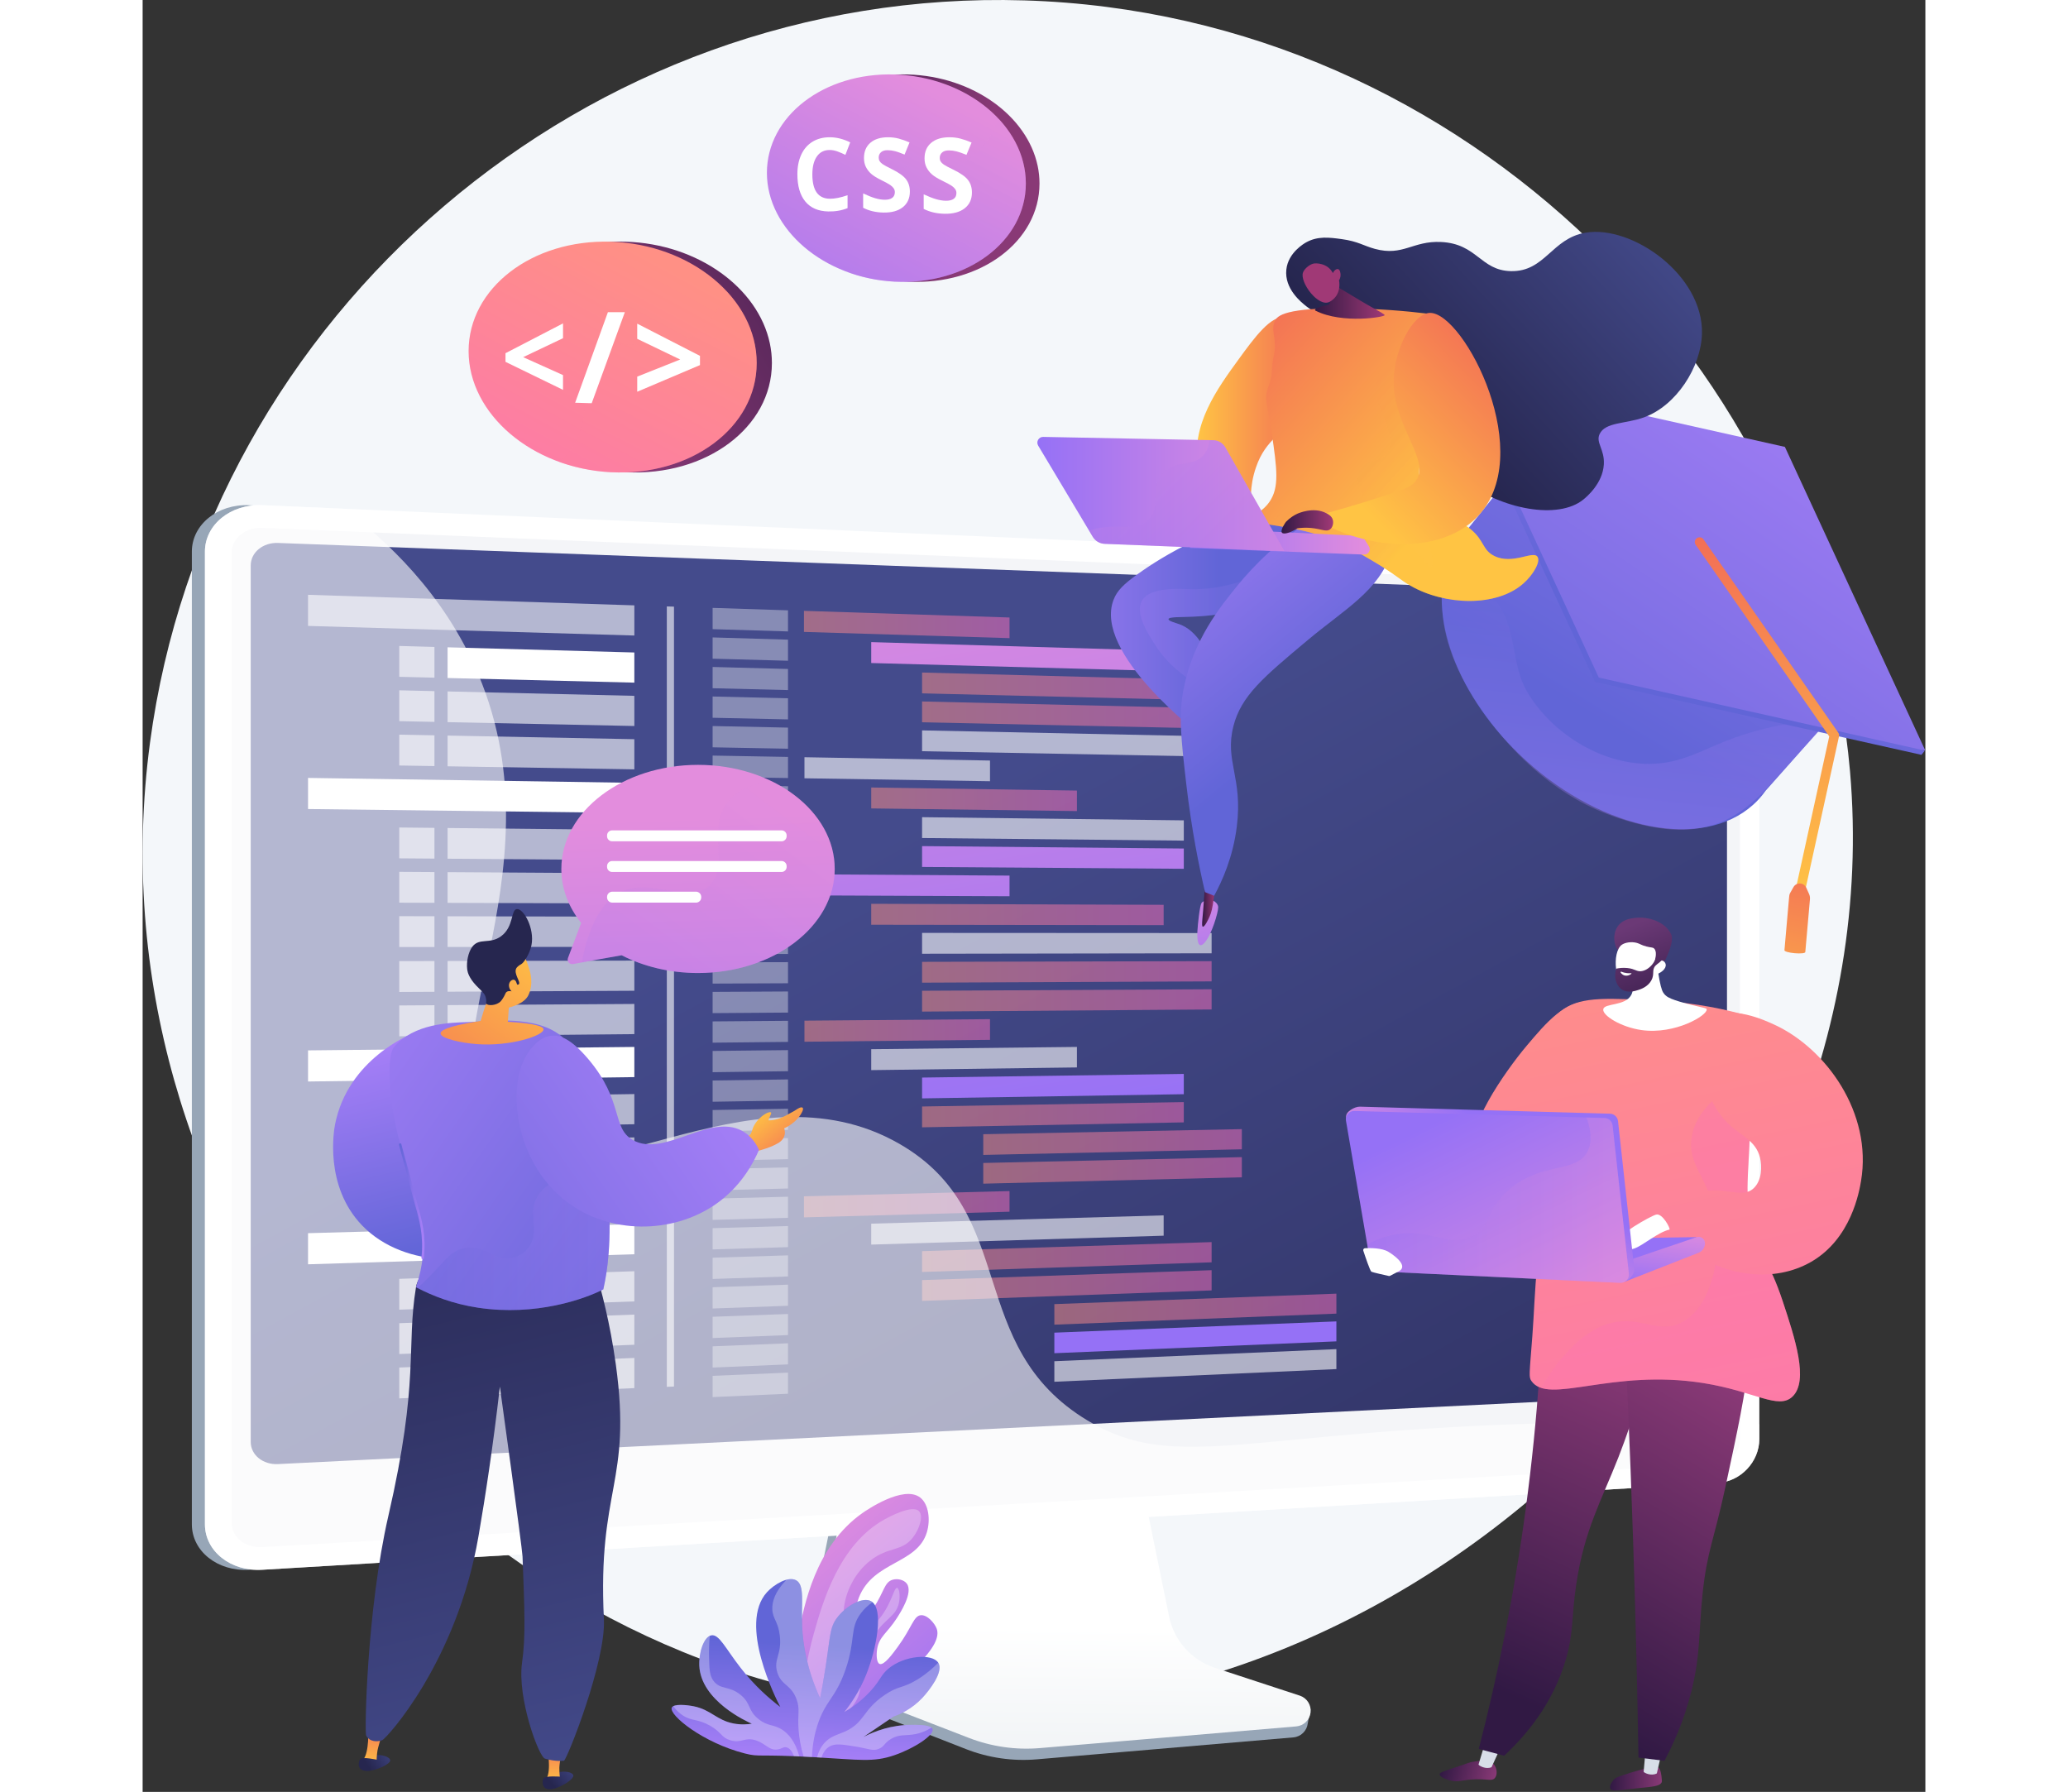 <svg width="404" height="350" viewBox="0 0 404 406" fill="none" xmlns="http://www.w3.org/2000/svg">
<rect x="0" y="0" width="404" height="406" fill="#333333" stroke="none"/>
<path d="M199.818 0.089C100.601 -2.924 14.659 71.11 1.674 168.252C-12.522 274.464 65.614 370.028 161.757 385.334C281.343 404.373 397.335 294.234 386.92 174.75C379.073 84.729 300.673 3.151 199.818 0.089Z" fill="#F4F7FA"/>
<path d="M242.297 380.185C237.015 378.433 233.067 373.95 231.954 368.44L224.266 330.391L158.501 332.726L150.408 372.365C149.274 377.917 153.812 383.486 159.037 385.531L186.552 396.296C191.669 398.299 197.17 399.096 202.638 398.628L260.786 393.654C262.486 393.509 263.849 392.172 264.047 390.458C264.245 388.744 265.436 386.819 263.815 386.282L242.297 380.185Z" fill="#97A6B7"/>
<path d="M242.949 377.871C237.673 376.141 233.729 371.714 232.617 366.274L224.936 328.702L160.775 331.011L152.689 370.152C151.557 375.633 154.553 381.13 159.774 383.149L187.26 393.779C192.373 395.756 197.868 396.544 203.33 396.082L261.419 391.17C263.117 391.027 264.48 389.707 264.677 388.015C264.875 386.322 263.853 384.724 262.234 384.193L242.949 377.871Z" fill="url(#paint0_linear_359_1900)"/>
<path d="M24.122 355.68C16.991 356.106 11.156 351.479 11.156 345.365V124.995C11.156 118.881 16.991 114.159 24.122 114.468L355.365 137.4C360.601 137.627 363.411 133.4 363.411 138.6V326.023C363.411 331.223 359.171 335.707 353.935 336.019L24.122 355.68Z" fill="#97A6B7"/>
<path d="M27.085 355.68C19.954 356.106 14.119 351.479 14.119 345.365V124.995C14.119 118.881 19.954 114.159 27.085 114.468L356.898 128.759C362.134 128.986 366.374 133.4 366.374 138.6V326.023C366.374 331.223 362.134 335.707 356.898 336.019L27.085 355.68Z" fill="white"/>
<path opacity="0.3" d="M356.899 133.17L27.086 119.602C23.274 119.445 20.174 121.964 20.174 125.229V296.618V345.032C20.174 348.297 23.274 350.766 27.086 350.547L356.899 331.608C359.706 331.446 361.975 329.055 361.975 326.264V283.42V138.43C361.975 135.64 359.706 133.285 356.899 133.17Z" fill="#D8DEE8"/>
<path d="M354.446 315.749L30.659 331.732C27.26 331.9 24.498 329.653 24.498 326.714V128.116C24.498 125.176 27.26 122.896 30.659 123.022L354.446 135.041C356.987 135.135 359.043 137.265 359.043 139.798V310.935C359.043 313.469 356.987 315.623 354.446 315.749Z" fill="url(#paint1_linear_359_1900)"/>
<path opacity="0.6" d="M111.432 143.996L37.486 141.821V134.771L111.432 137.162V143.996Z" fill="white"/>
<path opacity="0.36" d="M146.254 143.069L129.172 142.552V137.735L146.254 138.288V143.069Z" fill="white"/>
<path opacity="0.36" d="M146.254 149.713L129.172 149.245V144.428L146.254 144.931V149.713Z" fill="white"/>
<path d="M231.382 152.043L165.111 150.229V145.487L231.382 147.439V152.043Z" fill="url(#paint2_linear_359_1900)"/>
<path opacity="0.5" d="M242.249 158.705L176.637 157.099V152.381L242.249 154.124V158.705Z" fill="url(#paint3_linear_359_1900)"/>
<path opacity="0.5" d="M242.249 165.071L176.637 163.655V158.937L242.249 160.489V165.071Z" fill="url(#paint4_linear_359_1900)"/>
<path opacity="0.6" d="M242.249 171.436L176.637 170.21V165.492L242.249 166.855V171.436Z" fill="white"/>
<path opacity="0.36" d="M146.254 156.356L129.172 155.938V151.121L146.254 151.575V156.356Z" fill="white"/>
<path opacity="0.36" d="M146.254 162.999L129.172 162.63V157.813L146.254 158.218V162.999Z" fill="white"/>
<path opacity="0.36" d="M146.254 169.642L129.172 169.322V164.505L146.254 164.86V169.642Z" fill="white"/>
<path opacity="0.36" d="M146.254 176.285L129.172 176.014V171.198L146.254 171.503V176.285Z" fill="white"/>
<path opacity="0.6" d="M192.029 177.008L149.982 176.344V171.57L192.029 172.322V177.008Z" fill="white"/>
<path opacity="0.36" d="M146.254 182.928L129.172 182.707V177.891L146.254 178.147V182.928Z" fill="white"/>
<path opacity="0.36" d="M146.254 189.57L129.172 189.399V184.583L146.254 184.789V189.57Z" fill="white"/>
<path opacity="0.36" d="M146.254 196.214L129.172 196.092V191.275L146.254 191.432V196.214Z" fill="white"/>
<path opacity="0.5" d="M211.729 183.774L165.111 183.172V178.43L211.729 179.129V183.774Z" fill="url(#paint5_linear_359_1900)"/>
<path opacity="0.6" d="M235.947 190.47L176.637 189.875V185.157L235.947 185.875V190.47Z" fill="white"/>
<path d="M235.947 196.853L176.637 196.43V191.712L235.947 192.259V196.853Z" fill="url(#paint6_linear_359_1900)"/>
<path opacity="0.36" d="M146.254 202.857L129.172 202.785V197.968L146.254 198.076V202.857Z" fill="white"/>
<path opacity="0.36" d="M146.254 209.5L129.172 209.476V204.66L146.254 204.718V209.5Z" fill="white"/>
<path opacity="0.36" d="M146.254 216.143L129.172 216.169V211.353L146.254 211.362V216.143Z" fill="white"/>
<path opacity="0.36" d="M146.254 222.786L129.172 222.861V218.045L146.254 218.004V222.786Z" fill="white"/>
<path opacity="0.36" d="M146.254 229.429L129.172 229.554V224.737L146.254 224.647V229.429Z" fill="white"/>
<path opacity="0.36" d="M146.254 236.072L129.172 236.247V231.43L146.254 231.291V236.072Z" fill="white"/>
<path opacity="0.36" d="M146.254 242.715L129.172 242.939V238.122L146.254 237.934V242.715Z" fill="white"/>
<path opacity="0.36" d="M146.254 249.357L129.172 249.631V244.814L146.254 244.576V249.357Z" fill="white"/>
<path opacity="0.36" d="M146.254 256.001L129.172 256.324V251.507L146.254 251.22V256.001Z" fill="white"/>
<path opacity="0.36" d="M146.254 262.644L129.172 263.016V258.199L146.254 257.863V262.644Z" fill="white"/>
<path opacity="0.36" d="M146.254 269.287L129.172 269.708V264.891L146.254 264.505V269.287Z" fill="white"/>
<path opacity="0.36" d="M146.254 275.93L129.172 276.401V271.584L146.254 271.149V275.93Z" fill="white"/>
<path opacity="0.36" d="M146.254 282.573L129.172 283.093V278.276L146.254 277.792V282.573Z" fill="white"/>
<path opacity="0.36" d="M146.254 289.216L129.172 289.785V284.969L146.254 284.435V289.216Z" fill="white"/>
<path opacity="0.36" d="M146.254 295.859L129.172 296.478V291.662L146.254 291.078V295.859Z" fill="white"/>
<path opacity="0.36" d="M146.254 302.502L129.172 303.17V298.353L146.254 297.721V302.502Z" fill="white"/>
<path opacity="0.36" d="M146.254 309.145L129.172 309.862V305.045L146.254 304.363V309.145Z" fill="white"/>
<path opacity="0.36" d="M146.254 315.788L129.172 316.555V311.738L146.254 311.007V315.788Z" fill="white"/>
<path opacity="0.5" d="M196.455 144.589L149.867 143.179V138.406L196.455 139.913V144.589Z" fill="url(#paint7_linear_359_1900)"/>
<path opacity="0.6" d="M231.382 279.981L165.111 281.999V277.257L231.382 275.376V279.981Z" fill="white"/>
<path opacity="0.5" d="M242.249 286.015L176.637 288.203V283.485L242.249 281.434V286.015Z" fill="url(#paint8_linear_359_1900)"/>
<path opacity="0.5" d="M242.249 292.38L176.637 294.758V290.04L242.249 287.799V292.38Z" fill="url(#paint9_linear_359_1900)"/>
<path opacity="0.5" d="M270.525 297.64L206.611 300.14V295.485L270.525 293.117V297.64Z" fill="url(#paint10_linear_359_1900)"/>
<path d="M270.525 303.924L206.611 306.609V301.953L270.525 299.401V303.924Z" fill="url(#paint11_linear_359_1900)"/>
<path opacity="0.6" d="M270.525 310.207L206.611 313.077V308.422L270.525 305.685V310.207Z" fill="white"/>
<path opacity="0.5" d="M196.455 274.546L149.867 275.83V271.057L196.455 269.87V274.546Z" fill="url(#paint12_linear_359_1900)"/>
<path opacity="0.5" d="M231.382 209.615L165.111 209.525V204.783L231.382 205.011V209.615Z" fill="url(#paint13_linear_359_1900)"/>
<path opacity="0.6" d="M242.249 215.995L176.637 216.096V211.378L242.249 211.413V215.995Z" fill="white"/>
<path opacity="0.5" d="M242.249 222.36L176.637 222.651V217.933L242.249 217.779V222.36Z" fill="url(#paint14_linear_359_1900)"/>
<path opacity="0.5" d="M242.249 228.725L176.637 229.206V224.488L242.249 224.144V228.725Z" fill="url(#paint15_linear_359_1900)"/>
<path opacity="0.5" d="M192.029 235.604L149.982 236.034V231.26L192.029 230.918V235.604Z" fill="url(#paint16_linear_359_1900)"/>
<path opacity="0.6" d="M211.729 241.857L165.111 242.468V237.726L211.729 237.212V241.857Z" fill="white"/>
<path d="M235.947 247.923L176.637 248.872V244.154L235.947 243.329V247.923Z" fill="url(#paint17_linear_359_1900)"/>
<path opacity="0.5" d="M235.947 254.306L176.637 255.427V250.709L235.947 249.712V254.306Z" fill="url(#paint18_linear_359_1900)"/>
<path opacity="0.5" d="M249.097 260.404L190.5 261.68V256.991L249.097 255.837V260.404Z" fill="url(#paint19_linear_359_1900)"/>
<path opacity="0.5" d="M249.097 266.75L190.5 268.195V263.506L249.097 262.183V266.75Z" fill="url(#paint20_linear_359_1900)"/>
<path d="M196.455 203.07L149.867 202.872V198.099L196.455 198.393V203.07Z" fill="url(#paint21_linear_359_1900)"/>
<path d="M111.43 154.673L69.106 153.622V146.665L111.43 147.84V154.673Z" fill="white"/>
<path opacity="0.6" d="M58.16 153.35L66.132 153.548V146.582L58.16 146.36V153.35Z" fill="white"/>
<path opacity="0.6" d="M111.43 164.497L69.106 163.624V156.666L111.43 157.663V164.497Z" fill="white"/>
<path opacity="0.6" d="M58.16 163.398L66.132 163.562V156.596L58.16 156.408V163.398Z" fill="white"/>
<path opacity="0.6" d="M111.43 174.32L69.106 173.625V166.667L111.43 167.486V174.32Z" fill="white"/>
<path opacity="0.6" d="M58.16 173.445L66.132 173.576V166.61L58.16 166.456V173.445Z" fill="white"/>
<path d="M111.432 244.049L37.486 245.045V237.995L111.432 237.215V244.049Z" fill="white"/>
<path opacity="0.6" d="M111.43 254.726L69.106 255.49V248.532L111.43 247.892V254.726Z" fill="white"/>
<path opacity="0.6" d="M58.16 255.688L66.132 255.544V248.578L58.16 248.698V255.688Z" fill="white"/>
<path opacity="0.6" d="M111.43 264.549L69.106 265.491V258.534L111.43 257.715V264.549Z" fill="white"/>
<path opacity="0.6" d="M58.16 265.735L66.132 265.558V258.591L58.16 258.746V265.735Z" fill="white"/>
<path opacity="0.6" d="M111.43 274.372L69.106 275.493V268.535L111.43 267.539V274.372Z" fill="white"/>
<path opacity="0.6" d="M58.16 275.783L66.132 275.572V268.605L58.16 268.793V275.783Z" fill="white"/>
<path d="M111.432 184.21L37.486 183.31V176.259L111.432 177.376V184.21Z" fill="white"/>
<path opacity="0.6" d="M111.43 194.887L69.106 194.566V187.608L111.43 188.054V194.887Z" fill="white"/>
<path opacity="0.6" d="M58.16 194.483L66.132 194.543V187.577L58.16 187.493V194.483Z" fill="white"/>
<path opacity="0.6" d="M111.43 204.711L69.106 204.568V197.61L111.43 197.877V204.711Z" fill="white"/>
<path opacity="0.6" d="M58.16 204.53L66.132 204.557V197.591L58.16 197.541V204.53Z" fill="white"/>
<path opacity="0.6" d="M111.43 224.485L69.106 224.7V217.743L111.43 217.651V224.485Z" fill="white"/>
<path opacity="0.6" d="M58.16 224.756L66.132 224.716V217.75L58.16 217.767V224.756Z" fill="white"/>
<path opacity="0.6" d="M111.43 234.308L69.106 234.702V227.744L111.43 227.474V234.308Z" fill="white"/>
<path opacity="0.6" d="M58.16 234.804L66.132 234.729V227.763L58.16 227.814V234.804Z" fill="white"/>
<path opacity="0.6" d="M111.43 214.533L69.106 214.568V207.611L111.43 207.7V214.533Z" fill="white"/>
<path opacity="0.6" d="M58.16 214.578L66.132 214.571V207.605L58.16 207.588V214.578Z" fill="white"/>
<path d="M111.432 284.192L37.486 286.462V279.412L111.432 277.359V284.192Z" fill="white"/>
<path opacity="0.6" d="M111.43 294.87L69.106 296.363V289.405L111.43 288.036V294.87Z" fill="white"/>
<path opacity="0.6" d="M58.16 296.749L66.132 296.468V289.501L58.16 289.759V296.749Z" fill="white"/>
<path opacity="0.6" d="M111.43 304.693L69.106 306.364V299.406L111.43 297.859V304.693Z" fill="white"/>
<path opacity="0.6" d="M58.16 306.796L66.132 306.481V299.515L58.16 299.807V306.796Z" fill="white"/>
<path opacity="0.6" d="M111.43 314.517L69.106 316.366V309.408L111.43 307.683V314.517Z" fill="white"/>
<path opacity="0.6" d="M58.16 316.844L66.132 316.496V309.529L58.16 309.854V316.844Z" fill="white"/>
<path opacity="0.6" d="M120.418 314.158L118.789 314.229V137.4L120.418 137.453V314.158Z" fill="white"/>
<path opacity="0.6" d="M322.467 322.378C250.672 323.879 234.526 334.13 214.125 321.847C186.093 304.969 198.859 274.945 171.547 259.196C137.21 239.397 97.62 275.659 79.699 257.98C61.852 240.374 95.566 198.939 76.049 152.75C68.218 134.215 54.881 122.176 45.669 115.274L27.085 114.468C19.953 114.159 14.119 118.881 14.119 124.995V345.365C14.119 351.479 19.953 356.106 27.085 355.68L356.898 336.019C362.134 335.707 366.374 331.223 366.374 326.023V322.691C356.489 322.34 341.177 321.987 322.467 322.378Z" fill="white"/>
<path d="M313.479 172.315C331.13 188.325 353.608 192.553 364.927 182.378L364.935 182.383L364.978 182.333C365.44 181.916 365.891 181.484 366.313 181.017C366.846 180.427 367.339 179.809 367.788 179.172L381.476 163.758L384.319 160.554L363.829 142.53C360.85 137.897 357.057 133.39 352.526 129.276C347.428 124.654 341.928 121.017 336.415 118.418L315.904 100.383L299.874 120.384C299.816 120.45 299.75 120.509 299.692 120.574C299.087 121.236 298.541 121.937 298.048 122.668C297.261 123.825 296.606 125.06 296.075 126.366C290.946 139.001 297.735 158.03 313.479 172.315Z" fill="url(#paint22_linear_359_1900)"/>
<path opacity="0.3" d="M313.354 172.449C318.123 176.983 323.53 180.814 329.394 183.407C335.413 186.068 343.914 188.491 350.572 187.933C361.644 187.007 366.868 179.987 373.634 172.453C376.242 169.55 379.043 166.806 381.493 163.764C375.064 162.946 366.72 165.048 360.69 167.17C355.481 169.002 350.522 171.986 345 172.806C332.825 174.613 319.819 167.06 313.731 156.703C310.011 150.374 311.492 142.163 306.713 136.301C303.625 132.512 298.848 130.439 296.077 126.366C296.573 127.096 294.845 132.274 294.721 133.375C294.436 135.908 294.454 138.458 294.808 140.983C295.636 146.881 298.154 152.447 301.262 157.478C304.557 162.811 308.645 167.973 313.354 172.449Z" fill="url(#paint23_linear_359_1900)"/>
<path d="M300.069 86.502L371.222 102.422L401.832 168.599L403.796 170.183L403.112 171.031L329.133 154.495L297.324 85.688L298.008 84.84L300.069 86.502Z" fill="url(#paint24_linear_359_1900)"/>
<path d="M372.163 101.256L404 170.086L329.993 153.527L298.156 84.697L372.163 101.256Z" fill="url(#paint25_linear_359_1900)"/>
<path d="M375.174 204.285C375.732 204.372 376.269 204.01 376.392 203.45L384.426 166.851C384.49 166.558 384.429 166.25 384.257 166.003L353.714 122.203C353.373 121.714 352.701 121.595 352.212 121.935C351.723 122.276 351.603 122.948 351.944 123.437L382.217 166.85L374.285 202.988C374.157 203.569 374.525 204.145 375.107 204.272C375.13 204.278 375.152 204.282 375.174 204.285Z" fill="url(#paint26_linear_359_1900)"/>
<path d="M377.645 202.556L376.999 201.127C376.752 200.585 376.231 200.221 375.636 200.178C375.042 200.136 374.473 200.422 374.151 200.923L373.382 202.283C373.172 202.61 373.144 202.991 373.11 203.378L372.061 215.307C372.038 215.563 373.018 215.858 374.384 215.979C375.75 216.099 376.767 215.979 376.789 215.723L377.841 203.76C377.877 203.347 377.817 202.933 377.645 202.556Z" fill="url(#paint27_linear_359_1900)"/>
<path d="M302.587 260.207C299.186 256.576 308.601 242.934 313.64 236.957C318.043 231.735 322.567 226.367 328.124 227.047C333.002 227.643 337.75 232.788 338.034 237.719C338.799 250.984 307.422 265.369 302.587 260.207Z" fill="url(#paint28_linear_359_1900)"/>
<path d="M343.419 400.386C344.059 400.907 344.177 402.206 344.254 403.056C344.289 403.435 344.306 403.625 344.263 403.759C343.954 404.737 342.058 404.84 339.085 405.143C334.386 405.623 332.988 405.993 332.62 405.294C332.275 404.639 333.109 403.566 333.203 403.448C333.708 402.812 334.328 402.58 335.526 402.186C337.743 401.457 339.24 401.057 339.694 400.936C342.526 400.18 342.999 400.045 343.419 400.386Z" fill="url(#paint29_linear_359_1900)"/>
<path d="M340.627 396.094L340.156 401.448C340.29 401.706 341.881 402.482 343.145 401.817L344.353 396.554L340.627 396.094Z" fill="#D8DEE8"/>
<path d="M306.158 399.698C306.925 400.545 307.1 402.106 306.433 402.874C305.777 403.63 304.791 403.063 301.994 403.147C298.998 403.236 298.216 403.944 296.18 403.382C295.357 403.155 293.905 402.604 293.932 402.016C293.951 401.603 294.691 401.39 297.161 400.562C300.667 399.388 300.652 399.324 301.396 399.2C303.266 398.89 305.144 398.579 306.158 399.698Z" fill="url(#paint30_linear_359_1900)"/>
<path d="M304.237 394.812L302.734 399.81C302.848 400.079 304.375 400.973 305.686 400.406L307.918 395.555L304.237 394.812Z" fill="#D8DEE8"/>
<path d="M317.59 285.339C317.375 302.138 316.229 321.025 313.478 341.546C310.76 361.827 306.95 380.152 302.795 396.266C304.712 396.782 306.629 397.298 308.546 397.814C313.41 393.279 319.546 386.139 322.507 376.05C324.344 369.788 323.732 366.57 324.898 358.868C326.753 346.605 330.513 340.18 334.398 330.291C337.889 321.404 342.016 308.363 344.229 290.93C335.349 289.067 326.47 287.203 317.59 285.339Z" fill="url(#paint31_linear_359_1900)"/>
<path d="M334.896 283.737C336.07 305.102 337.035 326.864 337.766 349.012C338.315 365.631 338.718 382.04 338.986 398.233C340.945 398.475 342.903 398.717 344.861 398.958C346.754 395.435 349.267 390.049 350.989 383.145C353.08 374.76 352.596 369.781 353.513 361.09C354.542 351.344 356.036 349.22 358.684 336.925C364.058 311.972 366.745 299.495 360.75 291.734C358.804 289.214 352.704 282.894 334.896 283.737Z" fill="url(#paint32_linear_359_1900)"/>
<path d="M363.437 230.042C358.851 228.752 352.129 227.244 343.897 226.778C332.157 226.115 326.286 225.783 322.127 228.579C312.519 235.036 319.957 249.94 316.024 286.886C315.463 292.162 315.336 297.476 314.93 302.766C314.256 311.525 314.103 312 314.713 312.888C318.534 318.454 332.794 310.059 353.693 313.377C365.387 315.234 370.69 319.512 373.894 316.427C377.63 312.828 374.425 303.15 371.667 294.819C368.5 285.256 366.544 285.133 364.747 277.931C362.868 270.403 364.004 266.527 364.297 254.656C364.436 248.976 364.407 240.522 363.437 230.042Z" fill="url(#paint33_linear_359_1900)"/>
<g opacity="0.3">
<path d="M335.016 299.402C340.479 298.974 344.023 302.062 348.738 299.656C355.204 296.356 357.281 286.087 356.869 278.819C356.243 267.777 349.938 264.867 351.025 257.729C351.612 253.869 354.368 248.745 364.263 243.509C364.395 247.915 364.37 251.671 364.296 254.655C364.004 266.526 362.867 270.402 364.746 277.93C366.543 285.132 368.5 285.255 371.666 294.819C374.425 303.15 377.63 312.828 373.893 316.426C370.69 319.512 365.386 315.234 353.692 313.377C335.684 310.518 322.613 316.348 316.895 314.457C323.805 303.037 330.073 299.788 335.016 299.402Z" fill="url(#paint34_linear_359_1900)"/>
</g>
<path d="M355.986 230.8C359.887 227.594 367.731 231.223 369.828 232.193C381.522 237.602 392.021 252.177 389.42 267.581C389.03 269.891 387.22 280.696 378.071 285.932C369.815 290.656 358.667 289.441 349.736 282.75C348.515 281.667 347.294 280.584 346.073 279.501C344.873 278.203 343.672 276.905 342.471 275.607C344.358 274.037 347.566 271.771 352.07 270.318C358.009 268.402 362.333 271.84 365.088 269.226C366.99 267.422 366.994 264.235 366.525 262.304C365.578 258.411 362.147 257.317 359.283 254.554C352.554 248.062 351.315 234.638 355.986 230.8Z" fill="url(#paint35_linear_359_1900)"/>
<path d="M299.921 281.085L352.212 280.305L338.307 287.016L299.787 284.494L299.921 281.085Z" fill="url(#paint36_linear_359_1900)"/>
<path d="M354.057 281.694V281.694C354.057 282.673 353.445 283.547 352.525 283.881L335.816 290.432L335.74 285.89L352.212 280.304C353.136 280.039 354.057 280.732 354.057 281.694Z" fill="url(#paint37_linear_359_1900)"/>
<path d="M346.006 278.6C346.327 278.529 344.443 274.774 342.963 275.207C341.484 275.641 334.249 279.834 333.591 281.56C332.934 283.287 332.934 283.287 332.934 283.287C332.934 283.287 336.09 283.533 338.047 282.876C340.004 282.218 343.396 279.182 346.006 278.6Z" fill="white"/>
<path d="M334.35 254.027L338.036 287.587C338.163 288.745 336.542 290.47 335.378 290.415L281.306 287.096C280.417 287.053 279.677 286.4 279.527 285.523L272.74 253.109C272.538 251.93 274.658 250.711 275.854 250.745L332.519 252.338C333.465 252.365 334.247 253.085 334.35 254.027Z" fill="url(#paint38_linear_359_1900)"/>
<path d="M333.115 255.005L336.801 288.566C336.928 289.724 335.991 290.721 334.827 290.666L280.071 288.074C279.182 288.032 278.443 287.378 278.292 286.501L272.698 253.939C272.495 252.76 273.423 251.69 274.62 251.723L331.284 253.317C332.23 253.343 333.012 254.064 333.115 255.005Z" fill="url(#paint39_linear_359_1900)"/>
<path opacity="0.3" d="M300.964 280.21C305.745 278.184 304.057 274.32 309.703 269.504C317.151 263.152 324.743 265.907 327.401 260.983C328.229 259.45 328.624 257.064 327.182 253.202L331.285 253.317C332.232 253.343 333.013 254.064 333.116 255.005L336.803 288.566C336.929 289.724 335.992 290.722 334.828 290.667L280.072 288.074C279.184 288.032 278.444 287.378 278.293 286.502L277.521 282.008C279.183 281.084 281.168 280.243 283.485 279.773C291.518 278.144 295.459 282.543 300.964 280.21Z" fill="url(#paint40_linear_359_1900)"/>
<path d="M276.624 283.381C276.535 283.111 276.724 282.832 277.008 282.818C278.165 282.759 280.849 282.735 282.331 283.642C284.256 284.821 286.745 286.973 284.649 288.058L282.691 289.072C282.602 289.119 282.504 289.133 282.405 289.112C281.71 288.959 278.783 288.309 278.462 288.148C278.171 288.001 277.055 284.69 276.624 283.381Z" fill="white"/>
<path d="M343.021 213.952C342.992 217.432 343.38 220.193 343.747 222.083C344.168 224.249 344.472 224.809 344.858 225.263C345.441 225.946 346.324 226.52 351.311 227.756C354.026 228.429 354.375 228.411 354.435 228.68C354.727 229.994 347.326 234.472 339.68 233.393C335 232.733 330.742 230.063 331.004 228.661C331.267 227.25 335.941 228.007 337.334 225.454C338.304 223.678 337.217 221.158 335.933 219.07C337.177 216.739 341.777 216.282 343.021 213.952Z" fill="white"/>
<path d="M334.336 215.328C333.231 213.86 333.163 211.299 334.436 209.68C335.531 208.287 337.254 208.089 338.286 207.969C341.275 207.624 345.047 208.872 346.36 211.624C347.137 213.254 345.455 216.642 345.192 217.252C344.894 217.94 344.353 218.177 343.853 218.697C343.16 219.42 342.074 220.568 340.303 222.488C340.165 221.922 339.956 221.22 339.624 220.46C339.496 220.167 338.982 219.024 338.204 218.076C336.646 216.176 335.382 216.718 334.336 215.328Z" fill="url(#paint41_linear_359_1900)"/>
<path d="M342.829 220.873C342.829 220.873 340.864 224.097 336.951 223.843C333.447 223.615 332.934 215.758 335.172 214.09C335.918 213.534 337.414 213.303 338.629 213.644C339.347 213.845 339.591 214.144 340.77 214.449C341.859 214.732 342.166 214.611 342.494 214.887C342.905 215.233 343.206 216.081 342.52 218.378C343.188 217.701 343.991 217.441 344.559 217.71C344.65 217.753 344.89 217.916 345.026 218.164C345.516 219.062 344.696 220.208 342.829 220.873Z" fill="white"/>
<path d="M342.653 214.418C342.484 214.544 343 215.174 343.039 216.067C343.114 217.798 341.361 219.877 339.572 220.054C338.515 220.158 338.224 219.521 336.477 219.336C335.394 219.222 334.494 219.359 333.927 219.483C333.378 221.383 333.894 223.276 335.164 224.155C336.531 225.101 338.277 224.527 339.007 224.287C339.495 224.126 341.06 223.615 341.878 222.18C342.73 220.685 341.894 219.784 342.871 218.772C343.365 218.262 344.012 218.041 344.643 217.053C344.814 216.785 344.928 216.547 344.998 216.388C344.094 215.43 342.897 214.236 342.653 214.418Z" fill="url(#paint42_linear_359_1900)"/>
<path d="M335.2 220.187C335.2 220.187 335.957 220.582 337.264 220.509C337.328 220.505 337.398 220.524 337.406 220.557C337.436 220.681 336.597 221.237 335.824 221.02C335.276 220.865 334.849 220.346 334.922 220.214C334.954 220.158 335.078 220.165 335.2 220.187Z" fill="white"/>
<path d="M61.621 233.983C60.693 234.334 46.523 239.969 43.611 254.758C43.375 255.953 41.099 268.659 49.715 277.635C59.378 287.7 77.983 287.45 85.368 279.036C87.09 277.074 87.999 274.899 88.508 273.072L86.562 267.902C84.188 265.036 80.955 264.357 79.228 263.931C74.972 262.882 71.759 264.778 69.321 262.725C67.972 261.59 67.704 259.955 67.465 258.495C66.65 253.523 69.457 250.462 69.661 247.395C69.814 245.102 70.616 240.079 67.624 236.803C65.729 234.729 63.105 234.164 61.621 233.983Z" fill="url(#paint43_linear_359_1900)"/>
<path d="M56.1 398.799C55.935 397.889 52.995 397.065 51.539 398.284C50.816 398.89 50.318 400.117 50.737 400.671C50.889 400.873 50.266 401.228 50.863 401.235C52.843 401.258 56.265 399.704 56.1 398.799Z" fill="url(#paint44_linear_359_1900)"/>
<path d="M53.018 399.131L49.994 398.703C51.395 397.017 51.136 391.646 51.136 391.646L54.351 392.363C54.351 392.363 53.985 393.838 53.362 396.012C53.148 396.757 53.053 397.922 53.018 399.131Z" fill="url(#paint45_linear_359_1900)"/>
<path d="M53.286 398.758C53.286 398.758 49.645 397.919 49.252 398.641C48.858 399.364 48.552 401.297 50.862 401.235C53.172 401.172 53.491 399.37 53.286 398.758Z" fill="url(#paint46_linear_359_1900)"/>
<path d="M97.591 402.213C97.3 401.335 94.273 400.93 93.002 402.341C92.372 403.042 92.05 404.327 92.542 404.817C92.721 404.996 92.154 405.434 92.746 405.358C94.71 405.103 97.88 403.086 97.591 402.213Z" fill="url(#paint47_linear_359_1900)"/>
<path d="M94.585 402.972H91.531C92.682 401.106 91.674 395.824 91.674 395.824L94.958 396.085C94.958 396.085 94.802 397.596 94.489 399.836C94.382 400.603 94.451 401.77 94.585 402.972Z" fill="url(#paint48_linear_359_1900)"/>
<path d="M102.5 287.489C103.915 292.161 105.935 299.701 107.235 309.161C110.945 336.143 103.061 337.004 104.533 366.904C105.003 376.448 96.264 398.456 95.494 398.942C95.121 398.978 94.717 399.002 94.286 398.989C93.526 398.966 92.454 398.849 91.208 398.476C89.824 398.237 84.833 384.72 85.99 376.683C86.808 370.994 86.571 364.889 86.096 352.68C86.019 350.701 80.958 314.19 80.958 314.19C79.418 327.704 77.647 339.187 76.112 348.09C71.18 376.694 55.144 394.007 54.308 394.285C54.143 394.351 52.638 394.898 51.408 394.087C50.86 393.726 50.674 393.26 50.674 393.26C50.245 392.925 50.8 364.703 55.691 343.463C62.791 312.635 59.699 305.421 61.949 291.651C63.895 279.736 102.5 287.489 102.5 287.489Z" fill="url(#paint49_linear_359_1900)"/>
<path d="M104.402 292.147C100.139 294.335 89.158 298.256 76.071 296.308C70.269 295.444 65.597 293.547 62.248 291.809C62.146 291.758 62.044 291.707 61.947 291.656C65.346 281.376 62.683 275.875 61.425 270.804C59.631 263.576 59.606 264.123 58.128 258.377C55.695 248.899 55.296 239.217 56.968 237.239C61.477 231.897 69.605 231.703 73.822 231.575C78.535 231.437 89.373 229.775 95.338 235.143C95.441 235.235 94.219 235.889 94.822 236.595C95.379 237.249 97.296 239.544 99.034 242.642C100.292 244.886 101.432 247.504 102.577 251.399C104.596 258.275 105.179 264.133 105.373 266.684C105.435 267.527 105.491 268.345 105.542 269.133C106.335 281.8 105.327 287.914 104.402 292.147Z" fill="url(#paint50_linear_359_1900)"/>
<path d="M94.799 402.566C94.799 402.566 91.076 402.245 90.788 403.015C90.499 403.785 90.467 405.742 92.745 405.357C95.023 404.972 95.087 403.143 94.799 402.566Z" fill="url(#paint51_linear_359_1900)"/>
<path d="M87.388 225.551C88.672 222.987 87.826 220.219 87.637 219.621C86.847 217.119 86.592 216.749 86.082 216.243L85.365 215.584C85.365 215.584 85.321 215.556 85.275 215.529C84.788 215.242 83.018 214.844 82.642 214.851C81.442 214.875 79.308 219.333 78.376 226.04C78.28 226.284 78.184 226.53 78.09 226.779C77.504 228.326 77.014 229.842 76.605 231.316C68.571 232.564 67.515 233.59 67.518 234.141C67.522 235.299 72.221 236.309 75.719 236.574C83.35 237.152 90.974 234.617 90.84 233.211C90.782 232.599 89.225 231.905 82.763 231.514C82.839 230.444 82.915 229.374 82.991 228.304C83.503 228.152 86.442 227.44 87.388 225.551Z" fill="url(#paint52_linear_359_1900)"/>
<path d="M88.118 214.159C87.714 216.215 86.321 218.224 85.759 218.482C85.686 218.515 85.273 218.729 84.857 219.152C84.8 219.209 84.747 219.279 84.693 219.372C83.992 220.581 85.758 222.504 85.249 223.008C84.879 223.373 83.587 222.54 83.35 222.871C83.127 223.183 84.154 224.116 83.897 224.491C83.703 224.775 83.041 224.354 82.498 224.74C82.227 224.933 82.257 225.133 81.879 225.808C81.665 226.19 81.39 226.6 81.196 226.82C80.252 227.891 78.154 227.943 77.86 227.385C77.778 227.23 77.892 227.134 77.87 226.661C77.87 226.661 77.848 226.223 77.65 225.682C77.368 224.91 76.458 224.221 75.585 223.294C73.968 221.579 73.68 220.328 73.602 219.908C73.574 219.759 73.56 219.648 73.55 219.568C73.355 217.957 73.782 215.73 74.728 214.492C76.313 212.419 78.678 214.005 81.225 212.139C84.164 209.987 83.407 206.122 84.804 205.981C86.343 205.826 88.865 210.359 88.118 214.159Z" fill="#26264F"/>
<path d="M84.602 222.382C84.232 221.592 83.22 222.072 83.042 222.967C82.864 223.862 83.552 224.961 84.429 224.947C85.305 224.933 85.1 223.445 84.602 222.382Z" fill="url(#paint53_linear_359_1900)"/>
<path d="M63.449 285.288C63.439 285.288 63.428 285.287 63.419 285.286C63.268 285.27 63.16 285.133 63.177 284.983C63.73 279.995 62.696 276.367 61.783 273.166C61.559 272.382 61.342 271.621 61.157 270.869C60.141 266.775 59.697 265.193 59.226 263.517C58.916 262.418 58.6 261.291 58.106 259.397C58.069 259.25 58.157 259.101 58.302 259.063C58.45 259.021 58.6 259.113 58.638 259.259C59.129 261.148 59.445 262.272 59.754 263.369C60.226 265.049 60.672 266.635 61.688 270.738C61.873 271.483 62.089 272.238 62.31 273.015C63.237 276.265 64.287 279.949 63.721 285.044C63.706 285.184 63.587 285.288 63.449 285.288Z" fill="url(#paint54_linear_359_1900)"/>
<path opacity="0.3" d="M104.4 292.147C100.136 294.335 89.156 298.256 76.069 296.308C70.267 295.444 65.595 293.547 62.246 291.809C63.764 290.628 65.636 288.65 68.728 285.286C72.475 281.217 76.866 282.736 79.448 284.269C81.309 285.368 83.614 285.399 85.501 284.356C87.392 283.308 88.588 281.34 88.645 279.183C88.675 278.191 88.629 277.061 88.507 275.783C87.622 266.525 100.448 265.738 100.448 265.738C102.258 264.797 103.976 266.316 105.54 269.132C106.332 281.8 105.325 287.914 104.4 292.147Z" fill="url(#paint55_linear_359_1900)"/>
<path d="M149.238 250.906C148.722 250.955 148.097 251.478 147.658 251.727C147.035 252.081 146.406 252.428 145.77 252.76C144.542 253.399 143.241 253.874 141.837 253.848C141.876 253.648 141.945 253.447 142.024 253.256C142.262 252.699 142.576 252.218 142.388 252.051C142.12 251.808 140.941 252.309 139.853 253.352C139.413 253.767 138.993 254.278 138.649 254.86C138.093 255.806 138.187 256.324 137.722 257.045C137.032 257.664 136.514 257.8 136.514 257.8V257.998L136.592 258.241C135.974 258.711 135.277 258.99 134.73 259.172C135.692 259.43 136.631 259.693 137.588 259.956L138.252 261.065C138.252 261.065 141.877 260.306 144.063 258.98C145.086 258.357 145.438 257.588 145.523 256.95C145.584 256.525 145.522 256.161 145.467 255.928C145.421 255.761 145.38 255.66 145.38 255.66C145.38 255.66 148.366 254.42 149.545 251.737C149.723 251.332 149.74 250.858 149.238 250.906Z" fill="url(#paint56_linear_359_1900)"/>
<path d="M136.589 256.686C138.294 257.879 139.208 259.499 139.682 260.533C138.429 263.474 135.587 268.936 129.704 272.961C120.058 279.561 105.914 279.783 96.062 272.256C84.293 263.264 82.326 246.021 87.269 238.637C87.838 237.786 89.71 234.992 92.614 234.671C94.448 234.468 96.945 235.225 100.89 239.843C109.109 249.467 106.206 255.476 111.062 258.291C118.344 262.513 129.164 251.49 136.589 256.686Z" fill="url(#paint57_linear_359_1900)"/>
<path d="M258.87 72.022C255.849 71.14 251.811 76.687 248.454 81.299C243.432 88.199 237.565 96.26 239.145 105.94C240.7 115.464 248.865 122.881 251.192 121.82C253.182 120.913 249.356 114.507 252.287 105.94C254.653 99.028 258.572 99.025 261.2 92.248C264.462 83.837 262.587 73.108 258.87 72.022Z" fill="url(#paint58_linear_359_1900)"/>
<path d="M257.374 115.889C241.813 119.667 231.563 125.731 225.577 130.021C222.333 132.346 220.834 133.796 220.025 135.909C215.415 147.954 239.098 166.165 241.622 168.072C242.725 165.502 243.827 162.931 244.929 160.361C242.482 146.929 238.408 142.715 234.999 141.461C234.045 141.111 232.444 140.735 232.475 140.284C232.548 139.217 241.544 140.737 250.14 137.592C258.712 134.456 267.325 126.519 265.787 121.273C265.506 120.315 264.33 117.546 257.374 115.889Z" fill="url(#paint59_linear_359_1900)"/>
<path d="M242.287 203.925C242.287 203.925 243.736 204.441 243.741 205.587C243.746 206.733 242.274 211.779 240.674 213.572C239.074 215.365 238.931 212.69 239.03 210.967C239.129 209.244 239.548 205.386 239.944 204.64C240.339 203.895 242.287 203.925 242.287 203.925Z" fill="url(#paint60_linear_359_1900)"/>
<path opacity="0.3" d="M237.636 133.498C234.809 133.442 228.184 132.915 226.42 136.19C224.949 138.922 227.527 143.064 229.112 145.611C233.423 152.537 237.606 153.245 240.553 157.5C241.693 159.147 242.727 161.448 243.056 164.735C243.681 163.276 244.306 161.819 244.932 160.36C242.484 146.928 238.41 142.714 235.001 141.461C234.047 141.111 232.446 140.735 232.477 140.284C232.551 139.217 241.546 140.737 250.143 137.592C257.957 134.733 265.778 127.891 265.94 122.728C253.566 131.603 244.253 133.628 237.636 133.498Z" fill="url(#paint61_linear_359_1900)"/>
<path d="M243.124 199.058C243.038 200.823 242.889 202.299 242.753 203.395C242.454 205.82 242.18 206.779 241.803 207.653C241.475 208.415 240.654 210.076 240.262 209.961C239.864 209.844 240.274 208.004 240.584 202.885C240.629 202.142 240.766 199.777 240.766 199.777L243.124 199.058Z" fill="url(#paint62_linear_359_1900)"/>
<path d="M266.347 116.898C257.381 122.304 251.561 128.45 248.177 132.601C244.182 137.501 238.106 144.954 235.906 156.067C234.734 161.99 235.311 167.304 236.513 177.689C237.706 188.004 239.418 196.402 240.756 202.137C241.446 202.414 242.135 202.691 242.824 202.967C244.671 199.574 247.087 194.203 247.953 187.335C249.37 176.098 245.166 172.527 247.184 164.558C248.932 157.655 253.996 153.422 264.125 144.956C272.447 138.001 280.121 133.874 282.969 125.198C283.453 123.725 283.864 121.918 283.075 120.263C281.376 116.697 274.874 115.452 266.347 116.898Z" fill="url(#paint63_linear_359_1900)"/>
<path d="M273.505 72.665C271.177 72.164 267.35 72.264 263.701 69.391C262.603 68.526 258.712 65.461 259.184 61.077C259.6 57.217 263.258 55.143 263.707 54.896C266.297 53.47 268.879 53.787 271.742 54.179C275.455 54.686 276.689 55.701 279.269 56.396C285.652 58.117 287.81 54.526 294.237 54.829C302.451 55.216 303.161 61.282 310.072 61.433C317.83 61.603 319.317 54.01 326.977 52.724C337.609 50.938 353.695 62.384 353.371 75.578C353.184 83.199 347.51 91.933 340.262 94.555C336.037 96.083 331.478 95.597 330.177 98.345C329.251 100.3 331.333 101.806 331.136 105.213C330.883 109.604 327.102 112.686 326.491 113.184C320.823 117.804 308.116 115.47 299.438 108.933C283.79 97.144 286.158 75.387 273.505 72.665Z" fill="url(#paint64_linear_359_1900)"/>
<path d="M291.48 71.099C286.209 70.449 280.13 69.955 273.375 69.863C259.1 69.669 257.057 71.479 256.534 72.819C255.559 75.317 257.229 76.569 256.281 80.924C255.714 83.528 256.25 84.715 255.154 87.513C254.085 90.239 254.923 91.705 255.868 98.099C257.076 106.275 257.633 110.43 255.345 113.726C253.755 116.016 251.977 116.21 252.146 117.298C252.507 119.616 260.52 118.337 270.666 122.787C273.603 124.075 276.306 125.662 278.573 126.993C283.882 130.109 284.864 131.301 287.322 132.713C295.096 137.178 306.774 137.609 312.895 132.208C315.177 130.195 316.84 127.235 316.091 126.152C315.072 124.677 310.515 128.027 306.333 125.983C303.563 124.629 304.089 122.439 300.887 119.858C297.032 116.752 294.352 118.379 291.728 116.358C287.636 113.206 289.498 105.657 290.647 93.001C291.122 87.762 291.599 80.281 291.48 71.099Z" fill="url(#paint65_linear_359_1900)"/>
<path d="M276.033 68.158C277.98 69.366 281.127 70.945 281.474 71.373C281.82 71.801 271.939 73.493 265.792 70.39C265.792 70.39 264.838 69.861 268.545 69.12C269.334 68.962 269.18 67.425 269.074 65.837L269.815 64.46C269.815 64.46 274.086 66.95 276.033 68.158Z" fill="url(#paint66_linear_359_1900)"/>
<path d="M271.121 63.525C271.121 63.525 271.885 66.765 269.032 68.366C266.477 69.8 262.155 63.922 262.962 61.738C263.231 61.009 264.193 60.073 265.199 59.758C265.906 59.537 268.582 59.622 269.728 61.875C270.028 61.216 270.565 60.871 270.927 60.979C271.385 61.116 271.452 61.95 271.468 62.139C271.521 62.794 271.257 63.302 271.121 63.525Z" fill="url(#paint67_linear_359_1900)"/>
<path opacity="0.3" d="M266.697 115.46C269.637 116.678 270.033 119.311 274.098 120.805C277.975 122.23 279.276 120.445 283.143 121.627C288.951 123.404 291.172 129.008 292.051 128.48C292.856 127.995 292.084 122.634 288.351 119.16C284.063 115.171 279.445 116.998 276.702 112.856C275.634 111.245 274.811 108.67 275.742 106.689C277.004 104.004 280.3 104.935 282.046 102.715C285.184 98.725 277.841 91.529 279.854 85.447C280.657 83.019 283.214 79.977 291.461 77.94C291.35 84.037 290.998 89.132 290.647 93.002C289.498 105.657 287.636 113.206 291.729 116.359C294.353 118.38 297.032 116.752 300.887 119.858C304.09 122.439 303.564 124.63 306.334 125.984C310.516 128.028 315.073 124.677 316.092 126.152C316.84 127.235 315.177 130.195 312.895 132.209C306.774 137.609 295.097 137.179 287.322 132.713C284.864 131.302 283.882 130.11 278.574 126.993C276.307 125.662 273.603 124.075 270.667 122.787C263.547 119.665 257.481 119.363 254.369 118.659C260.548 114.539 264.311 114.471 266.697 115.46Z" fill="url(#paint68_linear_359_1900)"/>
<path d="M238.326 119.595L275.619 121.409C276.132 121.435 276.6 121.709 276.872 122.146L277.904 123.802C278.417 124.626 277.8 125.69 276.83 125.653L237.328 124.148L238.326 119.595Z" fill="url(#paint69_linear_359_1900)"/>
<path d="M204.092 98.993L242.619 99.739C243.759 99.761 244.803 100.382 245.366 101.373L258.707 124.846L218.018 123.225C216.901 123.181 215.882 122.576 215.308 121.617L202.947 100.966C202.421 100.087 203.067 98.972 204.092 98.993Z" fill="url(#paint70_linear_359_1900)"/>
<path opacity="0.3" d="M245.366 101.373C244.803 100.381 243.759 99.761 242.619 99.739L241.775 99.722C241.649 100.966 241.267 102.104 240.506 103.022C238.13 105.889 234.183 104.121 231.242 107.155C228.01 110.489 230.995 114.457 228.106 117.56C225.065 120.825 220.147 118.166 214.494 120.256L215.308 121.616C215.882 122.575 216.901 123.18 218.018 123.224L258.708 124.846L245.366 101.373Z" fill="url(#paint71_linear_359_1900)"/>
<path d="M269.507 119.615C269.086 118.505 268.666 117.396 268.246 116.285C272.891 115.012 279.314 113.131 285.902 110.776C287.53 110.195 288.126 109.443 288.561 108.865C291.939 104.386 283.343 96.482 283.497 86.228C283.604 79.119 287.913 70.988 291.711 70.895C299.43 70.708 316.449 103.461 302.115 117.44C295 124.378 281.708 125.183 269.507 119.615Z" fill="url(#paint72_linear_359_1900)"/>
<path d="M268.249 116.285C265.333 114.736 261.843 116.324 261.618 116.43C260.977 116.733 260.045 117.271 259.103 118.234C258.996 118.379 257.732 120.132 258.192 120.693C258.562 121.143 259.992 120.77 261.711 119.701C262.431 119.6 263.504 119.507 264.789 119.625C267.149 119.843 268.23 120.589 269.087 119.945C269.714 119.474 269.928 118.478 269.702 117.738C269.46 116.942 268.742 116.548 268.249 116.285Z" fill="url(#paint73_linear_359_1900)"/>
<path d="M148.866 396.325C146.582 385.035 147.565 375.963 148.603 370.484C149.862 363.838 152.421 350.326 163.162 342.795C164.009 342.202 172.411 336.422 176.185 339.293C178.132 340.773 178.576 344.348 177.725 347.17C175.528 354.455 165.621 353.647 162.329 361.938C161.233 364.699 161.03 368.069 161.795 368.386C162.736 368.777 165.42 364.658 165.676 364.265C168.068 360.592 168.091 358.513 169.915 357.949C171.036 357.602 172.512 357.927 173.173 358.812C174.677 360.827 171.706 365.418 170.875 366.701C168.702 370.058 166.888 370.821 166.447 373.679C166.257 374.91 166.29 376.729 167.02 377.013C168.008 377.396 169.892 374.825 171.101 373.175C174.351 368.741 174.697 366.163 176.313 365.978C177.821 365.805 179.519 367.82 179.956 369.048C181.147 372.399 176.36 379.531 148.866 396.325Z" fill="url(#paint74_linear_359_1900)"/>
<path opacity="0.28" d="M149.21 394.388C148.869 383.898 150.567 375.581 152.105 370.124C154.083 363.11 157.802 349.916 168.235 344.206C168.977 343.8 174.432 340.815 175.956 342.414C176.972 343.48 176.071 346.405 174.577 348.342C172.027 351.648 169.09 350.336 164.927 353.581C161.191 356.492 159.878 360.413 159.55 361.439C158.332 365.245 158.965 368.508 159.136 369.711C159.789 374.277 158.453 381.758 149.21 394.388Z" fill="white"/>
<path opacity="0.28" d="M152.932 391.769C158.782 386.529 160.134 382.236 160.238 379.223C160.319 376.876 159.684 374.091 161.479 371.503C162.627 369.848 163.493 370.114 165.477 368.332C169.622 364.609 170.137 359.591 170.992 359.785C171.467 359.893 171.714 361.539 171.405 363.093C170.768 366.302 168.259 366.638 165.753 370.538C164.041 373.202 163.446 375.792 163.134 377.155C162.37 380.481 162.889 381.648 162.444 383.497C161.868 385.894 159.783 388.987 152.932 391.769Z" fill="white"/>
<path d="M152.381 398.149C162.523 398.73 165.538 399.338 170.317 397.709C174.808 396.179 179.415 393.165 179.01 391.782C178.72 390.79 175.9 390.803 174.216 390.811C169.697 390.832 165.97 392.216 163.355 393.554C165.611 392.023 167.866 390.493 170.121 388.962C171.696 388.399 174.361 387.203 176.721 384.677C178.199 383.095 181.595 378.812 180.319 376.754C178.986 374.604 172.651 375.038 169 378.087C167.248 379.55 167.246 380.67 164.898 383.224C162.764 385.546 160.56 387.019 159.012 387.909C160.463 386.096 162.436 383.263 163.969 379.446C166.299 373.646 168.059 364.471 165.095 362.803C163.129 361.697 159.231 363.976 157.281 366.678C155.7 368.869 155.855 370.706 154.767 377.745C154.294 380.806 153.831 383.27 153.53 384.799C150.513 378.183 149.638 372.616 149.462 368.525C149.235 363.268 150.104 359.149 148.094 358.053C146.302 357.077 143.102 358.982 141.478 360.77C134.909 368.006 143.577 384.989 144.493 386.742C142.082 384.917 138.76 382.061 135.543 377.932C132.103 373.518 130.65 370.232 128.901 370.526C127.161 370.819 126.015 374.522 126.145 377.388C126.509 385.378 136.944 390.07 138.058 390.554C137.18 390.695 135.692 390.844 133.937 390.509C130.047 389.766 128.833 387.408 124.886 386.607C123.376 386.301 120.289 385.984 119.909 386.918C119.226 388.596 127.023 394.897 136.483 397.3C139.95 398.18 139.121 397.389 152.381 398.149Z" fill="url(#paint75_linear_359_1900)"/>
<path opacity="0.28" d="M159.075 392.369C163.693 390.316 163.065 387.524 168.117 384.068C171.351 381.854 172.103 382.661 175.57 380.545C177.476 379.381 179.035 378.047 180.3 376.727C180.306 376.736 180.314 376.744 180.319 376.754C181.596 378.812 178.2 383.095 176.722 384.677C174.361 387.203 171.697 388.399 170.122 388.962C167.866 390.493 165.611 392.023 163.356 393.554C165.971 392.216 169.698 390.832 174.217 390.811C175.685 390.804 178.015 390.793 178.781 391.448C177.424 392.289 176.203 392.694 175.209 392.897C172.944 393.359 171.523 392.842 169.563 394.023C167.99 394.971 168.122 395.776 166.737 396.29C165.434 396.773 164.769 396.263 161.554 395.735C158.427 395.222 156.837 394.981 155.574 395.775C154.619 396.375 154.111 397.365 153.832 398.235C153.508 398.215 153.176 398.195 152.836 398.175C153.087 397.176 153.549 396.03 154.429 395.007C155.822 393.385 157.348 393.137 159.075 392.369Z" fill="white"/>
<path opacity="0.28" d="M145.918 395.917C145.189 395.742 144.84 396.264 143.827 396.395C141.944 396.64 141.238 395.086 139.025 394.348C136.405 393.474 135.741 395.099 133.131 394.291C131.066 393.651 131.332 392.586 128.633 391.031C125.762 389.377 124.546 390.055 122.435 388.69C121.757 388.251 120.983 387.597 120.246 386.581C121.174 386.078 123.602 386.346 124.887 386.607C128.834 387.408 130.048 389.766 133.939 390.509C135.693 390.844 137.181 390.695 138.059 390.554C136.946 390.07 126.511 385.378 126.147 377.388C126.026 374.73 127.004 371.352 128.534 370.644C128.352 372.489 128.327 374.067 128.355 375.308C128.421 378.195 128.472 379.663 129.385 380.868C130.97 382.957 132.901 381.868 135.535 384.04C137.933 386.018 137.097 387.552 139.599 389.532C141.757 391.241 143.036 390.619 145.067 392.004C146.342 392.873 147.889 394.52 148.819 397.965C148.395 397.946 147.99 397.928 147.605 397.913C147.237 396.935 146.705 396.105 145.918 395.917Z" fill="white"/>
<path opacity="0.28" d="M148.194 385.028C146.93 381.586 144.736 381.94 143.821 378.909C142.911 375.895 144.902 374.959 144.394 370.595C144.014 367.326 142.78 366.845 142.698 364.61C142.637 362.963 143.218 360.719 145.903 357.937C146.717 357.723 147.486 357.723 148.093 358.053C150.103 359.149 149.233 363.268 149.46 368.525C149.637 372.616 150.512 378.182 153.528 384.799C153.83 383.27 154.293 380.806 154.766 377.745C155.854 370.706 155.699 368.869 157.28 366.678C159.23 363.976 163.128 361.696 165.094 362.803C165.206 362.866 165.311 362.941 165.41 363.026C164.429 363.694 163.525 364.516 162.764 365.529C160.171 368.985 161.646 371.46 159.296 378.276C157.035 384.83 154.741 385.235 152.922 390.899C152.34 392.708 151.793 395.102 151.68 398.11C151.016 398.073 150.39 398.041 149.798 398.012C149.117 395.78 148.796 393.784 148.659 392.091C148.357 388.362 149.047 387.353 148.194 385.028Z" fill="white"/>
<path d="M173.523 16.877C188.147 17.325 200.43 26.254 202.823 37.557C202.827 37.572 202.83 37.587 202.833 37.602C202.962 38.22 203.062 38.846 203.131 39.478C203.136 39.52 203.141 39.561 203.145 39.603C203.175 39.898 203.199 40.195 203.215 40.493C203.218 40.547 203.221 40.601 203.223 40.655C203.238 40.959 203.247 41.265 203.247 41.571C203.247 54.706 189.842 64.66 173.523 63.816C173.089 63.793 172.657 63.762 172.228 63.724C172.186 63.721 172.144 63.718 172.102 63.714C171.696 63.677 171.292 63.633 170.891 63.584C170.828 63.576 170.765 63.569 170.703 63.561C170.314 63.511 169.928 63.455 169.545 63.393C169.472 63.382 169.4 63.37 169.328 63.358C168.951 63.295 168.577 63.227 168.205 63.153C168.13 63.138 168.055 63.122 167.98 63.107C167.61 63.031 167.243 62.95 166.878 62.863C166.807 62.847 166.738 62.829 166.667 62.812C166.305 62.723 165.945 62.63 165.589 62.532C165.525 62.514 165.461 62.495 165.397 62.477C165.077 62.386 164.758 62.29 164.442 62.191C164.362 62.166 164.281 62.142 164.201 62.116C163.881 62.013 163.564 61.904 163.248 61.792C163.18 61.768 163.11 61.747 163.042 61.722C163.043 61.722 163.044 61.721 163.045 61.72C152.197 57.807 144.57 49.001 144.57 39.152C144.57 26.359 157.439 16.383 173.523 16.877Z" fill="url(#paint76_linear_359_1900)"/>
<path d="M141.473 39.153C141.473 51.946 154.341 62.983 170.425 63.816C186.744 64.66 200.15 54.706 200.15 41.572C200.15 28.437 186.744 17.377 170.425 16.876C154.341 16.383 141.473 26.359 141.473 39.153Z" fill="url(#paint77_linear_359_1900)"/>
<g opacity="0.3">
<path d="M163.324 57.489C166.846 50.742 163.286 44.12 168.05 39.85C172.911 35.494 179.259 39.989 186.132 36.539C188.8 35.2 191.775 32.547 193.99 26.928C197.849 31.06 200.148 36.146 200.148 41.571C200.148 54.706 186.743 64.66 170.424 63.815C166.718 63.623 163.186 62.891 159.943 61.722C161.541 60.334 162.6 58.877 163.324 57.489Z" fill="url(#paint78_linear_359_1900)"/>
</g>
<path d="M155.709 33.986C154.453 33.981 153.483 34.467 152.798 35.442C152.113 36.416 151.771 37.774 151.771 39.519C151.771 43.15 153.08 44.987 155.709 45.03C156.817 45.048 158.163 44.783 159.749 44.231V47.155C158.445 47.691 156.994 47.943 155.396 47.911C153.112 47.866 151.373 47.113 150.173 45.656C148.976 44.203 148.379 42.14 148.379 39.463C148.379 37.777 148.672 36.301 149.259 35.035C149.847 33.767 150.693 32.795 151.798 32.118C152.907 31.439 154.209 31.099 155.709 31.099C157.242 31.099 158.788 31.484 160.348 32.258L159.259 35.088C158.665 34.793 158.069 34.536 157.469 34.317C156.871 34.098 156.284 33.988 155.709 33.986Z" fill="white"/>
<path d="M173.87 43.41C173.87 44.919 173.336 46.098 172.271 46.947C171.207 47.793 169.733 48.197 167.85 48.159C166.124 48.125 164.602 47.763 163.283 47.075V43.823C164.367 44.337 165.287 44.702 166.041 44.918C166.796 45.134 167.488 45.248 168.117 45.258C168.872 45.27 169.452 45.132 169.857 44.843C170.262 44.554 170.465 44.117 170.465 43.532C170.465 43.206 170.376 42.914 170.197 42.657C170.019 42.401 169.757 42.153 169.411 41.913C169.067 41.674 168.365 41.291 167.307 40.764C166.319 40.277 165.579 39.812 165.087 39.37C164.595 38.928 164.202 38.416 163.909 37.833C163.616 37.251 163.47 36.572 163.47 35.797C163.47 34.336 163.951 33.189 164.916 32.354C165.882 31.518 167.222 31.099 168.939 31.099C169.785 31.099 170.593 31.201 171.364 31.406C172.136 31.612 172.945 31.902 173.791 32.276L172.669 35.025C171.795 34.656 171.073 34.399 170.504 34.252C169.935 34.107 169.376 34.032 168.828 34.031C168.176 34.028 167.677 34.182 167.33 34.49C166.982 34.799 166.809 35.203 166.809 35.702C166.809 36.011 166.879 36.282 167.02 36.514C167.16 36.745 167.383 36.97 167.69 37.187C167.996 37.405 168.724 37.799 169.874 38.369C171.399 39.127 172.448 39.884 173.017 40.64C173.585 41.396 173.87 42.32 173.87 43.41Z" fill="white"/>
<path d="M187.935 43.61C187.935 45.144 187.384 46.342 186.283 47.204C185.185 48.064 183.662 48.474 181.718 48.435C179.935 48.4 178.364 48.031 177.002 47.332V44.028C178.121 44.55 179.071 44.921 179.849 45.141C180.629 45.361 181.344 45.476 181.993 45.487C182.773 45.5 183.372 45.359 183.79 45.066C184.208 44.772 184.418 44.328 184.418 43.734C184.418 43.402 184.326 43.106 184.141 42.845C183.957 42.584 183.686 42.332 183.33 42.088C182.974 41.845 182.249 41.455 181.157 40.92C180.136 40.425 179.372 39.953 178.864 39.503C178.356 39.054 177.951 38.533 177.648 37.941C177.346 37.349 177.195 36.66 177.195 35.872C177.195 34.388 177.691 33.222 178.687 32.374C179.686 31.524 181.069 31.098 182.841 31.098C183.715 31.098 184.55 31.202 185.346 31.411C186.144 31.62 186.979 31.914 187.853 32.295L186.694 35.089C185.791 34.714 185.046 34.452 184.458 34.303C183.87 34.155 183.293 34.08 182.727 34.078C182.054 34.075 181.538 34.231 181.18 34.545C180.821 34.859 180.642 35.269 180.642 35.776C180.642 36.09 180.715 36.365 180.859 36.601C181.004 36.836 181.235 37.064 181.552 37.285C181.868 37.507 182.62 37.907 183.807 38.487C185.383 39.257 186.466 40.027 187.053 40.795C187.641 41.564 187.935 42.503 187.935 43.61Z" fill="white"/>
<path d="M109.531 54.766C125.804 55.265 139.471 65.2 142.134 77.777C142.137 77.793 142.141 77.81 142.144 77.826C142.288 78.515 142.399 79.211 142.476 79.914C142.481 79.96 142.487 80.007 142.491 80.053C142.525 80.382 142.551 80.712 142.57 81.043C142.573 81.103 142.576 81.164 142.578 81.224C142.595 81.562 142.605 81.902 142.605 82.244C142.605 96.859 127.689 107.934 109.531 106.994C109.048 106.969 108.568 106.935 108.091 106.893C108.044 106.889 107.997 106.886 107.95 106.882C107.498 106.841 107.049 106.792 106.602 106.737C106.533 106.728 106.463 106.72 106.394 106.711C105.961 106.656 105.532 106.593 105.105 106.524C105.024 106.511 104.944 106.498 104.864 106.485C104.445 106.415 104.028 106.339 103.615 106.257C103.531 106.24 103.447 106.223 103.364 106.206C102.952 106.121 102.543 106.032 102.138 105.935C102.059 105.916 101.981 105.896 101.903 105.877C101.5 105.778 101.1 105.676 100.703 105.566C100.632 105.546 100.561 105.525 100.49 105.505C100.133 105.403 99.779 105.297 99.427 105.187C99.338 105.159 99.248 105.132 99.159 105.103C98.803 104.988 98.45 104.867 98.099 104.743C98.023 104.716 97.945 104.693 97.87 104.665C97.871 104.664 97.872 104.664 97.873 104.663C85.802 100.309 77.316 90.51 77.316 79.552C77.316 65.317 91.635 54.216 109.531 54.766Z" fill="url(#paint79_linear_359_1900)"/>
<path d="M73.871 79.552C73.871 93.787 88.19 106.068 106.086 106.994C124.244 107.934 139.16 96.859 139.16 82.244C139.16 67.629 124.244 55.323 106.086 54.766C88.19 54.216 73.871 65.317 73.871 79.552Z" fill="url(#paint80_linear_359_1900)"/>
<g opacity="0.3">
<path d="M98.188 99.955C102.106 92.448 98.145 85.08 103.446 80.329C108.854 75.483 115.918 80.484 123.565 76.645C126.534 75.154 129.844 72.203 132.309 65.951C136.603 70.549 139.161 76.207 139.161 82.244C139.161 96.859 124.245 107.935 106.087 106.995C101.964 106.781 98.034 105.966 94.426 104.666C96.204 103.122 97.382 101.499 98.188 99.955Z" fill="url(#paint81_linear_359_1900)"/>
</g>
<path d="M95.269 88.329L82.234 81.988V80.027L95.269 73.272V76.627L86.238 80.924L95.269 84.987V88.329Z" fill="white"/>
<path d="M109.281 70.727L101.771 91.359L98.016 91.248L105.444 70.727L109.281 70.727Z" fill="white"/>
<path d="M112.084 85.335L121.819 81.456L112.084 76.771V73.334L126.305 80.632V82.721L112.084 88.758V85.335Z" fill="white"/>
<path d="M99.377 209.116C96.529 205.55 94.889 201.362 94.889 196.883C94.889 183.858 108.757 173.3 125.864 173.3C142.971 173.3 156.839 183.858 156.839 196.883C156.839 209.908 142.971 220.466 125.864 220.466C119.452 220.466 113.496 218.983 108.554 216.443C105.287 217 100.217 217.936 97.541 218.434C96.753 218.581 96.108 217.811 96.39 217.06L99.377 209.116Z" fill="url(#paint82_linear_359_1900)"/>
<g opacity="0.2">
<path d="M108.913 201.874C115.859 198.955 123.497 205.117 128.272 200.818C133.085 196.484 127.885 187.917 132.495 181.811C134.693 178.9 138.386 177.523 142.611 177.042C151.17 181.238 156.839 188.556 156.839 196.883C156.839 209.908 142.971 220.466 125.864 220.466C119.452 220.466 113.496 218.983 108.554 216.443C105.976 216.883 102.277 217.558 99.516 218.068C101.552 207.508 105.299 203.393 108.913 201.874Z" fill="url(#paint83_linear_359_1900)"/>
</g>
<path d="M145.943 189.473C145.943 190.108 145.428 190.623 144.793 190.623H106.4C105.765 190.623 105.25 190.108 105.25 189.473V189.292C105.25 188.657 105.765 188.142 106.4 188.142H144.793C145.428 188.142 145.943 188.657 145.943 189.292V189.473Z" fill="white"/>
<path d="M145.943 196.42C145.943 197.056 145.428 197.571 144.793 197.571H106.4C105.765 197.571 105.25 197.056 105.25 196.42V196.24C105.25 195.604 105.765 195.089 106.4 195.089H144.793C145.428 195.089 145.943 195.604 145.943 196.24V196.42Z" fill="white"/>
<path d="M126.589 203.335C126.589 203.988 126.059 204.518 125.405 204.518H106.434C105.78 204.518 105.25 203.988 105.25 203.335V203.221C105.25 202.567 105.78 202.037 106.434 202.037H125.405C126.059 202.037 126.589 202.567 126.589 203.221V203.335Z" fill="white"/>
<defs>
<linearGradient id="paint0_linear_359_1900" x1="207.761" y1="449.308" x2="208.708" y2="368.824" gradientUnits="userSpaceOnUse">
<stop offset="0.494" stop-color="#EBEFF2"/>
<stop offset="1" stop-color="white"/>
</linearGradient>
<linearGradient id="paint1_linear_359_1900" x1="167.961" y1="189.574" x2="323.843" y2="475.479" gradientUnits="userSpaceOnUse">
<stop stop-color="#444B8C"/>
<stop offset="0.996" stop-color="#26264F"/>
</linearGradient>
<linearGradient id="paint2_linear_359_1900" x1="191.194" y1="105.844" x2="219.176" y2="276.399" gradientUnits="userSpaceOnUse">
<stop offset="0.004" stop-color="#E38DDD"/>
<stop offset="1" stop-color="#9571F6"/>
</linearGradient>
<linearGradient id="paint3_linear_359_1900" x1="176.637" y1="155.543" x2="242.249" y2="155.543" gradientUnits="userSpaceOnUse">
<stop stop-color="#FF9085"/>
<stop offset="1" stop-color="#FB6FBB"/>
</linearGradient>
<linearGradient id="paint4_linear_359_1900" x1="176.637" y1="162.004" x2="242.249" y2="162.004" gradientUnits="userSpaceOnUse">
<stop stop-color="#FF9085"/>
<stop offset="1" stop-color="#FB6FBB"/>
</linearGradient>
<linearGradient id="paint5_linear_359_1900" x1="165.111" y1="181.102" x2="211.729" y2="181.102" gradientUnits="userSpaceOnUse">
<stop stop-color="#FF9085"/>
<stop offset="1" stop-color="#FB6FBB"/>
</linearGradient>
<linearGradient id="paint6_linear_359_1900" x1="191.789" y1="105.947" x2="217.392" y2="262.002" gradientUnits="userSpaceOnUse">
<stop offset="0.004" stop-color="#E38DDD"/>
<stop offset="1" stop-color="#9571F6"/>
</linearGradient>
<linearGradient id="paint7_linear_359_1900" x1="149.867" y1="141.498" x2="196.455" y2="141.498" gradientUnits="userSpaceOnUse">
<stop stop-color="#FF9085"/>
<stop offset="1" stop-color="#FB6FBB"/>
</linearGradient>
<linearGradient id="paint8_linear_359_1900" x1="176.637" y1="284.818" x2="242.249" y2="284.818" gradientUnits="userSpaceOnUse">
<stop stop-color="#FF9085"/>
<stop offset="1" stop-color="#FB6FBB"/>
</linearGradient>
<linearGradient id="paint9_linear_359_1900" x1="176.637" y1="291.278" x2="242.249" y2="291.278" gradientUnits="userSpaceOnUse">
<stop stop-color="#FF9085"/>
<stop offset="1" stop-color="#FB6FBB"/>
</linearGradient>
<linearGradient id="paint10_linear_359_1900" x1="206.611" y1="296.629" x2="270.525" y2="296.629" gradientUnits="userSpaceOnUse">
<stop stop-color="#FF9085"/>
<stop offset="1" stop-color="#FB6FBB"/>
</linearGradient>
<linearGradient id="paint11_linear_359_1900" x1="211.686" y1="139.155" x2="231.685" y2="261.05" gradientUnits="userSpaceOnUse">
<stop offset="0.004" stop-color="#E38DDD"/>
<stop offset="1" stop-color="#9571F6"/>
</linearGradient>
<linearGradient id="paint12_linear_359_1900" x1="149.867" y1="272.85" x2="196.455" y2="272.85" gradientUnits="userSpaceOnUse">
<stop stop-color="#FF9085"/>
<stop offset="1" stop-color="#FB6FBB"/>
</linearGradient>
<linearGradient id="paint13_linear_359_1900" x1="165.111" y1="207.199" x2="231.382" y2="207.199" gradientUnits="userSpaceOnUse">
<stop stop-color="#FF9085"/>
<stop offset="1" stop-color="#FB6FBB"/>
</linearGradient>
<linearGradient id="paint14_linear_359_1900" x1="176.637" y1="220.215" x2="242.249" y2="220.215" gradientUnits="userSpaceOnUse">
<stop stop-color="#FF9085"/>
<stop offset="1" stop-color="#FB6FBB"/>
</linearGradient>
<linearGradient id="paint15_linear_359_1900" x1="176.637" y1="226.675" x2="242.249" y2="226.675" gradientUnits="userSpaceOnUse">
<stop stop-color="#FF9085"/>
<stop offset="1" stop-color="#FB6FBB"/>
</linearGradient>
<linearGradient id="paint16_linear_359_1900" x1="149.982" y1="233.476" x2="192.029" y2="233.476" gradientUnits="userSpaceOnUse">
<stop stop-color="#FF9085"/>
<stop offset="1" stop-color="#FB6FBB"/>
</linearGradient>
<linearGradient id="paint17_linear_359_1900" x1="184.993" y1="116.276" x2="208.234" y2="257.936" gradientUnits="userSpaceOnUse">
<stop offset="0.004" stop-color="#E38DDD"/>
<stop offset="1" stop-color="#9571F6"/>
</linearGradient>
<linearGradient id="paint18_linear_359_1900" x1="176.637" y1="252.569" x2="235.947" y2="252.569" gradientUnits="userSpaceOnUse">
<stop stop-color="#FF9085"/>
<stop offset="1" stop-color="#FB6FBB"/>
</linearGradient>
<linearGradient id="paint19_linear_359_1900" x1="190.5" y1="258.759" x2="249.097" y2="258.759" gradientUnits="userSpaceOnUse">
<stop stop-color="#FF9085"/>
<stop offset="1" stop-color="#FB6FBB"/>
</linearGradient>
<linearGradient id="paint20_linear_359_1900" x1="190.5" y1="265.189" x2="249.097" y2="265.189" gradientUnits="userSpaceOnUse">
<stop stop-color="#FF9085"/>
<stop offset="1" stop-color="#FB6FBB"/>
</linearGradient>
<linearGradient id="paint21_linear_359_1900" x1="158.32" y1="110.177" x2="184.076" y2="267.164" gradientUnits="userSpaceOnUse">
<stop offset="0.004" stop-color="#E38DDD"/>
<stop offset="1" stop-color="#9571F6"/>
</linearGradient>
<linearGradient id="paint22_linear_359_1900" x1="398.882" y1="45.835" x2="328.265" y2="163.021" gradientUnits="userSpaceOnUse">
<stop stop-color="#AA80F9"/>
<stop offset="0.996" stop-color="#6165D7"/>
</linearGradient>
<linearGradient id="paint23_linear_359_1900" x1="333.607" y1="186.45" x2="340.123" y2="131.599" gradientUnits="userSpaceOnUse">
<stop stop-color="#AA80F9"/>
<stop offset="0.996" stop-color="#6165D7"/>
</linearGradient>
<linearGradient id="paint24_linear_359_1900" x1="375.73" y1="86.474" x2="340.449" y2="144.592" gradientUnits="userSpaceOnUse">
<stop stop-color="#AA80F9"/>
<stop offset="0.996" stop-color="#6165D7"/>
</linearGradient>
<linearGradient id="paint25_linear_359_1900" x1="388.705" y1="72.429" x2="303.78" y2="196.48" gradientUnits="userSpaceOnUse">
<stop stop-color="#AA80F9"/>
<stop offset="0.996" stop-color="#6165D7"/>
</linearGradient>
<linearGradient id="paint26_linear_359_1900" x1="365.283" y1="203.82" x2="369.159" y2="122.519" gradientUnits="userSpaceOnUse">
<stop stop-color="#FFC444"/>
<stop offset="0.996" stop-color="#F36F56"/>
</linearGradient>
<linearGradient id="paint27_linear_359_1900" x1="368.651" y1="241.458" x2="378.066" y2="193.605" gradientUnits="userSpaceOnUse">
<stop stop-color="#FFC444"/>
<stop offset="0.996" stop-color="#F36F56"/>
</linearGradient>
<linearGradient id="paint28_linear_359_1900" x1="311.313" y1="206.475" x2="350.404" y2="393.897" gradientUnits="userSpaceOnUse">
<stop stop-color="#FF9085"/>
<stop offset="1" stop-color="#FB6FBB"/>
</linearGradient>
<linearGradient id="paint29_linear_359_1900" x1="332.599" y1="402.781" x2="344.301" y2="403.12" gradientUnits="userSpaceOnUse">
<stop stop-color="#311944"/>
<stop offset="1" stop-color="#893976"/>
</linearGradient>
<linearGradient id="paint30_linear_359_1900" x1="294.599" y1="399.558" x2="306.592" y2="402.856" gradientUnits="userSpaceOnUse">
<stop stop-color="#311944"/>
<stop offset="1" stop-color="#893976"/>
</linearGradient>
<linearGradient id="paint31_linear_359_1900" x1="298.686" y1="379.313" x2="331.86" y2="304.529" gradientUnits="userSpaceOnUse">
<stop stop-color="#311944"/>
<stop offset="1" stop-color="#893976"/>
</linearGradient>
<linearGradient id="paint32_linear_359_1900" x1="314.979" y1="382.857" x2="357.065" y2="312.699" gradientUnits="userSpaceOnUse">
<stop stop-color="#311944"/>
<stop offset="1" stop-color="#893976"/>
</linearGradient>
<linearGradient id="paint33_linear_359_1900" x1="324.847" y1="203.652" x2="363.938" y2="391.074" gradientUnits="userSpaceOnUse">
<stop stop-color="#FF9085"/>
<stop offset="1" stop-color="#FB6FBB"/>
</linearGradient>
<linearGradient id="paint34_linear_359_1900" x1="358.465" y1="363.942" x2="343.629" y2="293.471" gradientUnits="userSpaceOnUse">
<stop stop-color="#FF9085"/>
<stop offset="1" stop-color="#FB6FBB"/>
</linearGradient>
<linearGradient id="paint35_linear_359_1900" x1="351.626" y1="198.067" x2="390.717" y2="385.489" gradientUnits="userSpaceOnUse">
<stop stop-color="#FF9085"/>
<stop offset="1" stop-color="#FB6FBB"/>
</linearGradient>
<linearGradient id="paint36_linear_359_1900" x1="318.299" y1="302.704" x2="324.624" y2="284.781" gradientUnits="userSpaceOnUse">
<stop offset="0.004" stop-color="#E38DDD"/>
<stop offset="1" stop-color="#9571F6"/>
</linearGradient>
<linearGradient id="paint37_linear_359_1900" x1="345.932" y1="276.736" x2="343.613" y2="292.761" gradientUnits="userSpaceOnUse">
<stop offset="0.004" stop-color="#E38DDD"/>
<stop offset="1" stop-color="#9571F6"/>
</linearGradient>
<linearGradient id="paint38_linear_359_1900" x1="299.971" y1="278.139" x2="312.304" y2="260.627" gradientUnits="userSpaceOnUse">
<stop offset="0.004" stop-color="#E38DDD"/>
<stop offset="1" stop-color="#9571F6"/>
</linearGradient>
<linearGradient id="paint39_linear_359_1900" x1="323.628" y1="307.122" x2="296.639" y2="252.299" gradientUnits="userSpaceOnUse">
<stop offset="0.004" stop-color="#E38DDD"/>
<stop offset="1" stop-color="#9571F6"/>
</linearGradient>
<linearGradient id="paint40_linear_359_1900" x1="336.814" y1="271.935" x2="277.522" y2="271.935" gradientUnits="userSpaceOnUse">
<stop offset="0.004" stop-color="#E38DDD"/>
<stop offset="1" stop-color="#9571F6"/>
</linearGradient>
<linearGradient id="paint41_linear_359_1900" x1="347.352" y1="231.645" x2="338.582" y2="209.126" gradientUnits="userSpaceOnUse">
<stop stop-color="#311944"/>
<stop offset="1" stop-color="#6B3976"/>
</linearGradient>
<linearGradient id="paint42_linear_359_1900" x1="344.643" y1="232.711" x2="335.864" y2="210.17" gradientUnits="userSpaceOnUse">
<stop stop-color="#311944"/>
<stop offset="1" stop-color="#6B3976"/>
</linearGradient>
<linearGradient id="paint43_linear_359_1900" x1="69.423" y1="282.729" x2="57.18" y2="233.759" gradientUnits="userSpaceOnUse">
<stop offset="0.004" stop-color="#6165D7"/>
<stop offset="1" stop-color="#AA80F9"/>
</linearGradient>
<linearGradient id="paint44_linear_359_1900" x1="57.733" y1="396.172" x2="51.26" y2="400.474" gradientUnits="userSpaceOnUse">
<stop stop-color="#444B8C"/>
<stop offset="0.996" stop-color="#26264F"/>
</linearGradient>
<linearGradient id="paint45_linear_359_1900" x1="51.468" y1="400.514" x2="52.885" y2="390.496" gradientUnits="userSpaceOnUse">
<stop stop-color="#FFC444"/>
<stop offset="0.996" stop-color="#F36F56"/>
</linearGradient>
<linearGradient id="paint46_linear_359_1900" x1="57.246" y1="395.44" x2="50.772" y2="399.742" gradientUnits="userSpaceOnUse">
<stop stop-color="#444B8C"/>
<stop offset="0.996" stop-color="#26264F"/>
</linearGradient>
<linearGradient id="paint47_linear_359_1900" x1="98.84" y1="399.382" x2="93.032" y2="404.549" gradientUnits="userSpaceOnUse">
<stop stop-color="#444B8C"/>
<stop offset="0.996" stop-color="#26264F"/>
</linearGradient>
<linearGradient id="paint48_linear_359_1900" x1="93.245" y1="404.559" x2="93.245" y2="394.441" gradientUnits="userSpaceOnUse">
<stop stop-color="#FFC444"/>
<stop offset="0.996" stop-color="#F36F56"/>
</linearGradient>
<linearGradient id="paint49_linear_359_1900" x1="93.722" y1="409.199" x2="55.851" y2="256.296" gradientUnits="userSpaceOnUse">
<stop stop-color="#444B8C"/>
<stop offset="0.996" stop-color="#26264F"/>
</linearGradient>
<linearGradient id="paint50_linear_359_1900" x1="124.461" y1="295.209" x2="28.701" y2="228.612" gradientUnits="userSpaceOnUse">
<stop offset="0.004" stop-color="#6165D7"/>
<stop offset="1" stop-color="#AA80F9"/>
</linearGradient>
<linearGradient id="paint51_linear_359_1900" x1="98.255" y1="398.726" x2="92.447" y2="403.892" gradientUnits="userSpaceOnUse">
<stop stop-color="#444B8C"/>
<stop offset="0.996" stop-color="#26264F"/>
</linearGradient>
<linearGradient id="paint52_linear_359_1900" x1="92.641" y1="214.098" x2="64.024" y2="255.765" gradientUnits="userSpaceOnUse">
<stop stop-color="#FFC444"/>
<stop offset="0.996" stop-color="#F36F56"/>
</linearGradient>
<linearGradient id="paint53_linear_359_1900" x1="91.243" y1="213.139" x2="62.627" y2="254.804" gradientUnits="userSpaceOnUse">
<stop stop-color="#FFC444"/>
<stop offset="0.996" stop-color="#F36F56"/>
</linearGradient>
<linearGradient id="paint54_linear_359_1900" x1="58.098" y1="272.17" x2="63.881" y2="272.17" gradientUnits="userSpaceOnUse">
<stop offset="0.004" stop-color="#6165D7"/>
<stop offset="1" stop-color="#AA80F9"/>
</linearGradient>
<linearGradient id="paint55_linear_359_1900" x1="62.246" y1="281.147" x2="105.826" y2="281.147" gradientUnits="userSpaceOnUse">
<stop offset="0.004" stop-color="#6165D7"/>
<stop offset="1" stop-color="#AA80F9"/>
</linearGradient>
<linearGradient id="paint56_linear_359_1900" x1="139.479" y1="251.723" x2="148.168" y2="262.655" gradientUnits="userSpaceOnUse">
<stop stop-color="#FFC444"/>
<stop offset="0.996" stop-color="#F36F56"/>
</linearGradient>
<linearGradient id="paint57_linear_359_1900" x1="43.45" y1="300.509" x2="134.967" y2="236.863" gradientUnits="userSpaceOnUse">
<stop offset="0.004" stop-color="#6165D7"/>
<stop offset="1" stop-color="#AA80F9"/>
</linearGradient>
<linearGradient id="paint58_linear_359_1900" x1="238.883" y1="96.925" x2="262.88" y2="96.925" gradientUnits="userSpaceOnUse">
<stop stop-color="#FFC444"/>
<stop offset="0.996" stop-color="#F36F56"/>
</linearGradient>
<linearGradient id="paint59_linear_359_1900" x1="197.557" y1="141.98" x2="244.092" y2="141.98" gradientUnits="userSpaceOnUse">
<stop stop-color="#AA80F9"/>
<stop offset="0.996" stop-color="#6165D7"/>
</linearGradient>
<linearGradient id="paint60_linear_359_1900" x1="237.539" y1="193.477" x2="246.18" y2="228.695" gradientUnits="userSpaceOnUse">
<stop offset="0.004" stop-color="#E38DDD"/>
<stop offset="1" stop-color="#9571F6"/>
</linearGradient>
<linearGradient id="paint61_linear_359_1900" x1="219.434" y1="143.731" x2="265.968" y2="143.731" gradientUnits="userSpaceOnUse">
<stop stop-color="#AA80F9"/>
<stop offset="0.996" stop-color="#6165D7"/>
</linearGradient>
<linearGradient id="paint62_linear_359_1900" x1="240.098" y1="204.512" x2="243.124" y2="204.512" gradientUnits="userSpaceOnUse">
<stop stop-color="#311944"/>
<stop offset="1" stop-color="#A03976"/>
</linearGradient>
<linearGradient id="paint63_linear_359_1900" x1="222.405" y1="113.088" x2="264.129" y2="163.784" gradientUnits="userSpaceOnUse">
<stop stop-color="#AA80F9"/>
<stop offset="0.996" stop-color="#6165D7"/>
</linearGradient>
<linearGradient id="paint64_linear_359_1900" x1="338.811" y1="43.306" x2="286.051" y2="92.265" gradientUnits="userSpaceOnUse">
<stop stop-color="#444B8C"/>
<stop offset="0.996" stop-color="#26264F"/>
</linearGradient>
<linearGradient id="paint65_linear_359_1900" x1="294.328" y1="114.591" x2="249.513" y2="74.298" gradientUnits="userSpaceOnUse">
<stop stop-color="#FFC444"/>
<stop offset="0.996" stop-color="#F36F56"/>
</linearGradient>
<linearGradient id="paint66_linear_359_1900" x1="265.682" y1="68.339" x2="281.482" y2="68.339" gradientUnits="userSpaceOnUse">
<stop stop-color="#311944"/>
<stop offset="1" stop-color="#A03976"/>
</linearGradient>
<linearGradient id="paint67_linear_359_1900" x1="267.682" y1="109.293" x2="267.341" y2="78.11" gradientUnits="userSpaceOnUse">
<stop stop-color="#311944"/>
<stop offset="1" stop-color="#A03976"/>
</linearGradient>
<linearGradient id="paint68_linear_359_1900" x1="292.857" y1="116.228" x2="248.042" y2="75.936" gradientUnits="userSpaceOnUse">
<stop stop-color="#FFC444"/>
<stop offset="0.996" stop-color="#F36F56"/>
</linearGradient>
<linearGradient id="paint69_linear_359_1900" x1="278.089" y1="122.624" x2="237.328" y2="122.624" gradientUnits="userSpaceOnUse">
<stop offset="0.004" stop-color="#E38DDD"/>
<stop offset="1" stop-color="#9571F6"/>
</linearGradient>
<linearGradient id="paint70_linear_359_1900" x1="258.707" y1="111.919" x2="202.76" y2="111.919" gradientUnits="userSpaceOnUse">
<stop offset="0.004" stop-color="#E38DDD"/>
<stop offset="1" stop-color="#9571F6"/>
</linearGradient>
<linearGradient id="paint71_linear_359_1900" x1="215.814" y1="97.076" x2="242.538" y2="123.586" gradientUnits="userSpaceOnUse">
<stop offset="0.004" stop-color="#E38DDD"/>
<stop offset="1" stop-color="#9571F6"/>
</linearGradient>
<linearGradient id="paint72_linear_359_1900" x1="275.756" y1="114.289" x2="309.98" y2="80.613" gradientUnits="userSpaceOnUse">
<stop stop-color="#FFC444"/>
<stop offset="0.996" stop-color="#F36F56"/>
</linearGradient>
<linearGradient id="paint73_linear_359_1900" x1="258.092" y1="118.245" x2="269.79" y2="118.245" gradientUnits="userSpaceOnUse">
<stop stop-color="#311944"/>
<stop offset="1" stop-color="#A03976"/>
</linearGradient>
<linearGradient id="paint74_linear_359_1900" x1="145.953" y1="348.033" x2="183.865" y2="393.114" gradientUnits="userSpaceOnUse">
<stop offset="0.004" stop-color="#E38DDD"/>
<stop offset="1" stop-color="#9571F6"/>
</linearGradient>
<linearGradient id="paint75_linear_359_1900" x1="149.245" y1="399.9" x2="150.805" y2="372.483" gradientUnits="userSpaceOnUse">
<stop stop-color="#AA80F9"/>
<stop offset="0.996" stop-color="#6165D7"/>
</linearGradient>
<linearGradient id="paint76_linear_359_1900" x1="144.106" y1="33.32" x2="188.513" y2="43.81" gradientUnits="userSpaceOnUse">
<stop stop-color="#311944"/>
<stop offset="1" stop-color="#893976"/>
</linearGradient>
<linearGradient id="paint77_linear_359_1900" x1="181.115" y1="21.264" x2="143.045" y2="91.873" gradientUnits="userSpaceOnUse">
<stop offset="0.004" stop-color="#E38DDD"/>
<stop offset="1" stop-color="#9571F6"/>
</linearGradient>
<linearGradient id="paint78_linear_359_1900" x1="192.273" y1="25.928" x2="154.966" y2="100.794" gradientUnits="userSpaceOnUse">
<stop offset="0.004" stop-color="#E38DDD"/>
<stop offset="1" stop-color="#9571F6"/>
</linearGradient>
<linearGradient id="paint79_linear_359_1900" x1="174.059" y1="42.579" x2="98.169" y2="87.956" gradientUnits="userSpaceOnUse">
<stop stop-color="#311944"/>
<stop offset="1" stop-color="#893976"/>
</linearGradient>
<linearGradient id="paint80_linear_359_1900" x1="117.981" y1="59.647" x2="75.621" y2="138.213" gradientUnits="userSpaceOnUse">
<stop stop-color="#FF9085"/>
<stop offset="1" stop-color="#FB6FBB"/>
</linearGradient>
<linearGradient id="paint81_linear_359_1900" x1="130.398" y1="64.839" x2="88.887" y2="148.141" gradientUnits="userSpaceOnUse">
<stop stop-color="#FF9085"/>
<stop offset="1" stop-color="#FB6FBB"/>
</linearGradient>
<linearGradient id="paint82_linear_359_1900" x1="125.444" y1="184.641" x2="129.534" y2="304.006" gradientUnits="userSpaceOnUse">
<stop offset="0.004" stop-color="#E38DDD"/>
<stop offset="1" stop-color="#9571F6"/>
</linearGradient>
<linearGradient id="paint83_linear_359_1900" x1="148.662" y1="180.587" x2="94.903" y2="251.386" gradientUnits="userSpaceOnUse">
<stop offset="0.004" stop-color="#E38DDD"/>
<stop offset="1" stop-color="#9571F6"/>
</linearGradient>
</defs>
</svg>
